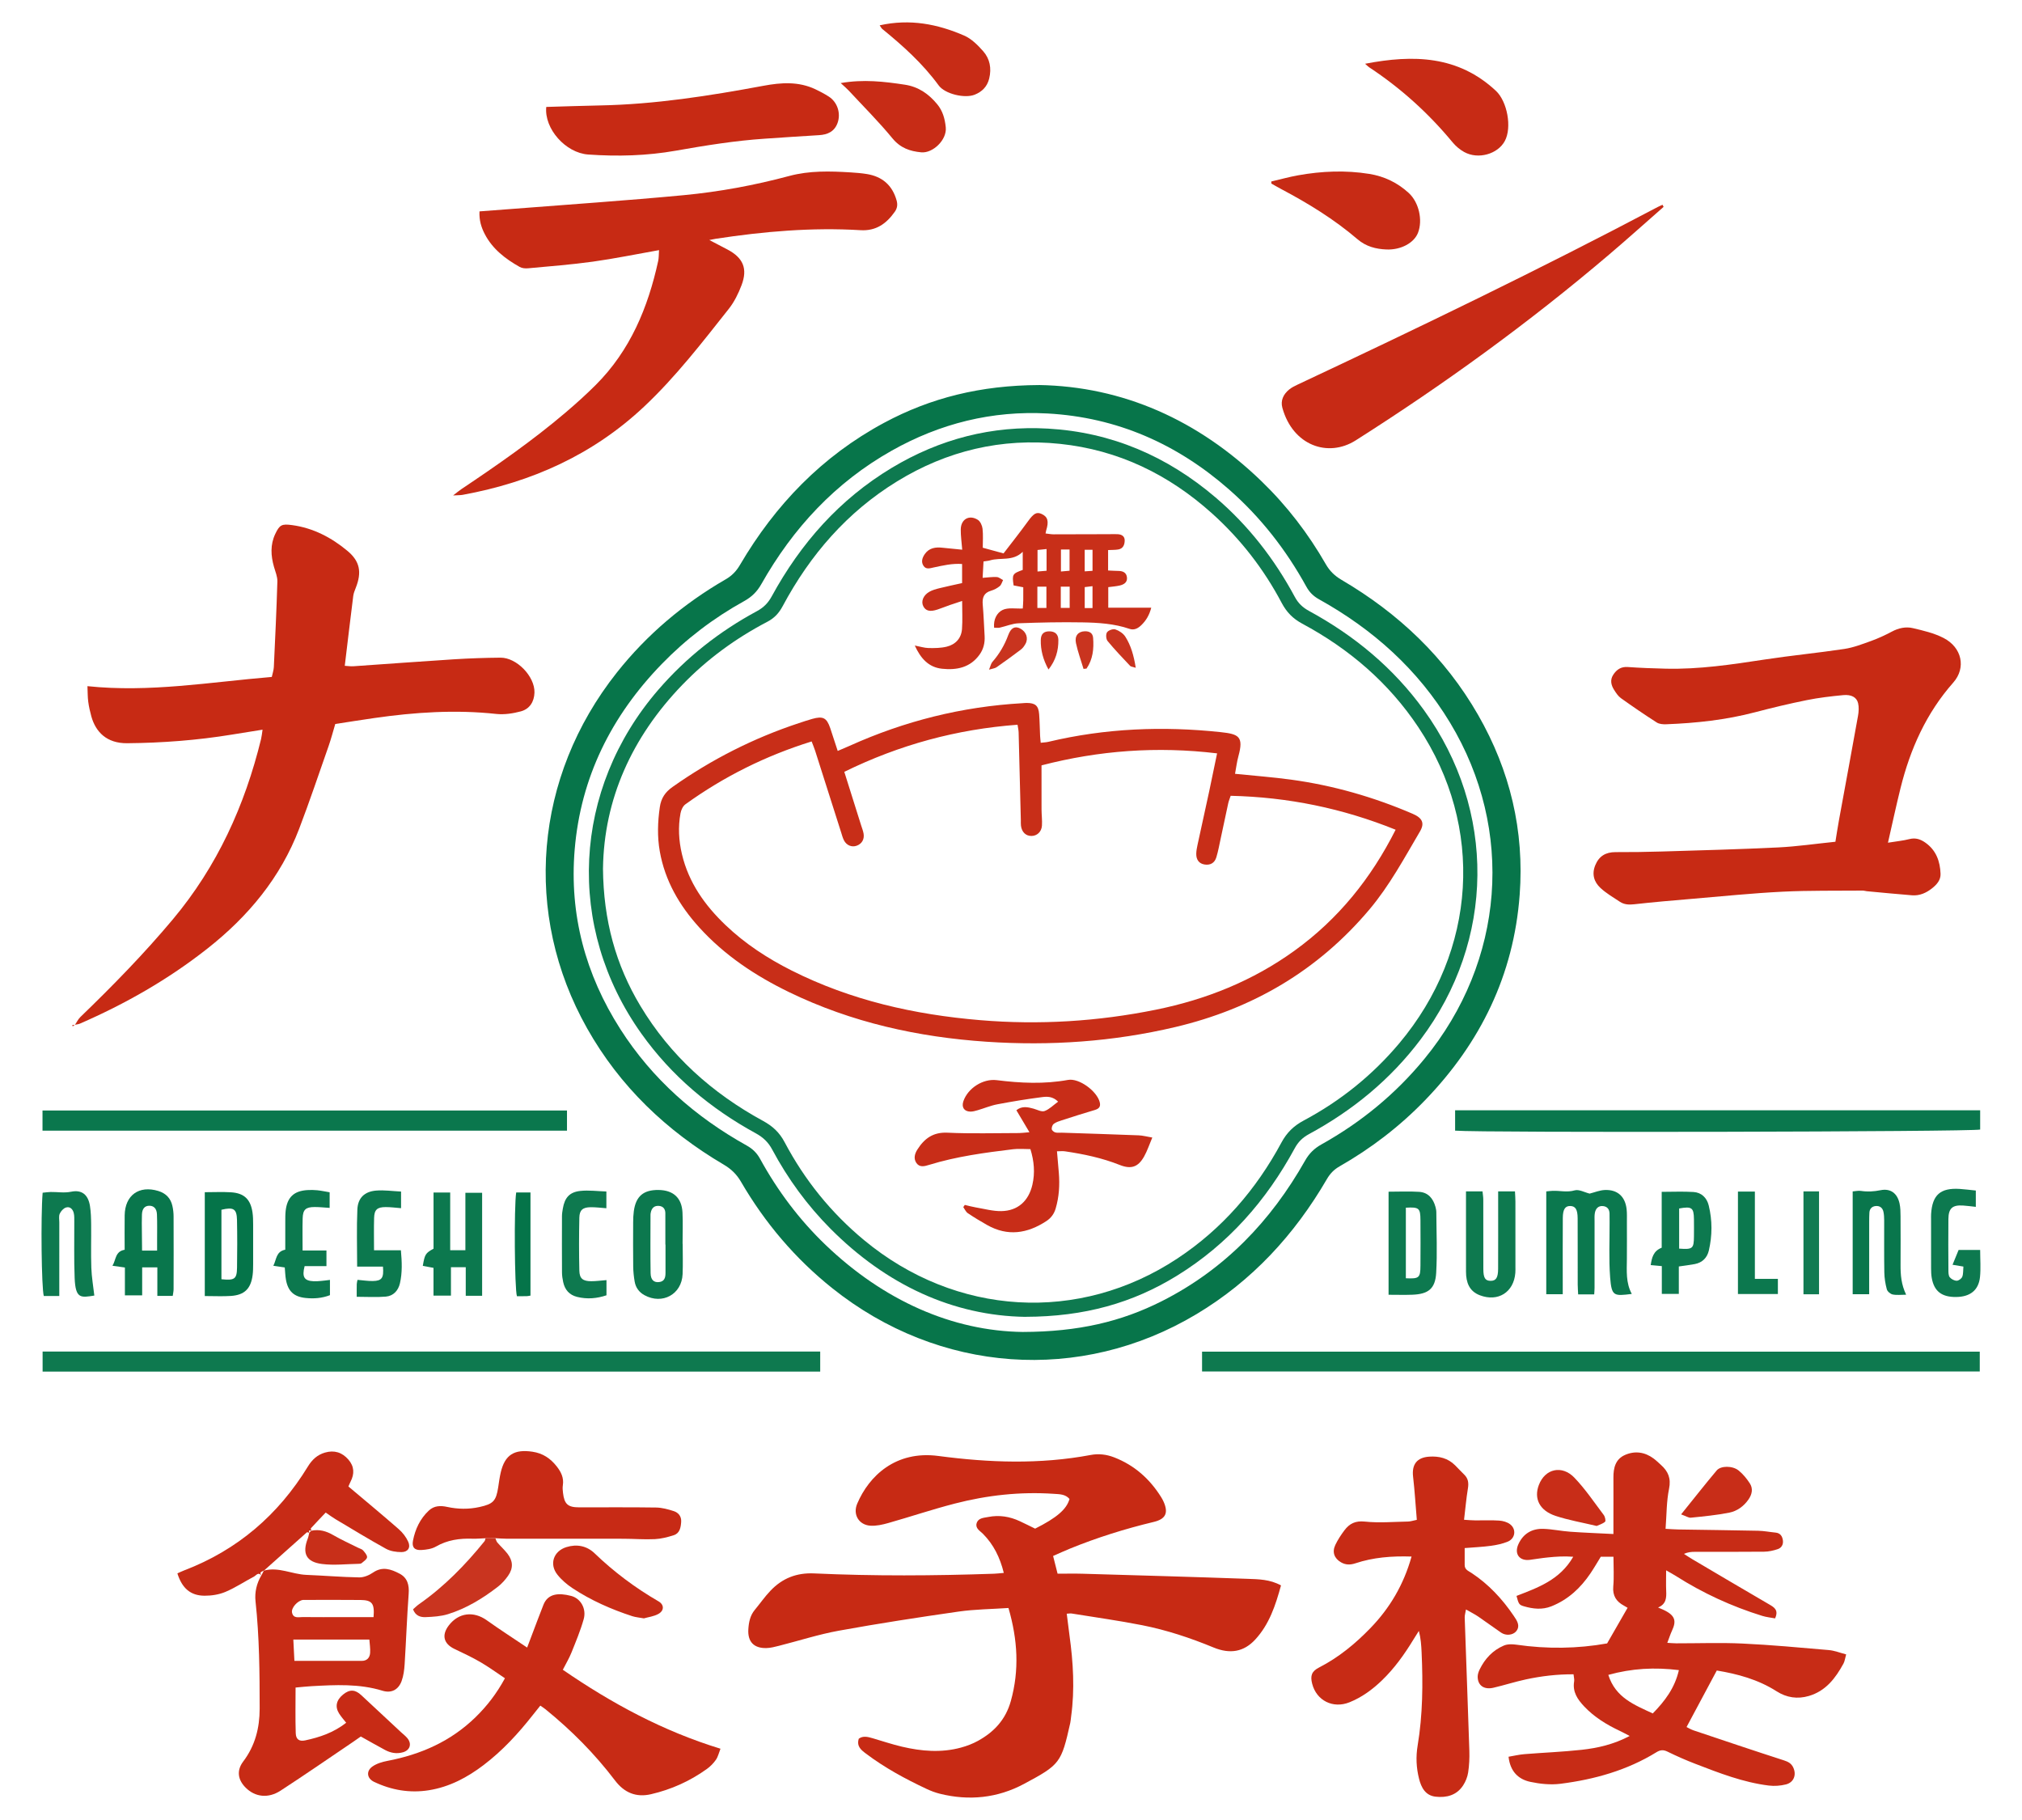 <?xml version="1.0" encoding="UTF-8"?><svg id="_レイヤー_1" xmlns="http://www.w3.org/2000/svg" viewBox="0 0 100 90"><defs><style>.cls-1{fill:#c82e18;}.cls-2{fill:#c82f19;}.cls-3{fill:#c72c16;}.cls-4{fill:#c82d18;}.cls-5{fill:#c72a15;}.cls-6{fill:#c72a14;}.cls-7{fill:#c72b16;}.cls-8{fill:#c72b15;}.cls-9{fill:#c9341f;}.cls-10{fill:#117b52;}.cls-11{fill:#07754a;}.cls-12{fill:#057449;}.cls-13{fill:#09764c;}.cls-14{fill:#0e794f;}.cls-15{fill:#0d794f;}.cls-16{fill:#0a774d;}.cls-17{fill:#0c784e;}.cls-18{fill:#0b784e;}</style></defs><path class="cls-11" d="M51.387,19.04c4.137,.069,7.866,1.724,11.007,4.762,1.254,1.213,2.309,2.588,3.176,4.1,.196,.341,.445,.578,.778,.773,2.815,1.652,5.116,3.829,6.75,6.673,1.584,2.757,2.295,5.733,2.059,8.902-.294,3.957-1.936,7.318-4.68,10.157-1.251,1.294-2.667,2.379-4.229,3.271-.275,.157-.467,.357-.626,.63-1.602,2.754-3.703,5.034-6.452,6.679-5.736,3.432-12.734,2.928-18.011-1.286-1.838-1.468-3.333-3.234-4.513-5.263-.216-.371-.486-.631-.852-.846-2.828-1.666-5.137-3.864-6.757-6.738-3.193-5.662-2.622-12.435,1.47-17.597,1.496-1.887,3.307-3.41,5.387-4.612,.306-.177,.521-.402,.699-.705,1.747-2.977,4.064-5.382,7.125-7.029,2.312-1.243,4.785-1.856,7.669-1.87Zm-.799,46.826c2.749-.008,4.869-.512,6.866-1.52,3.101-1.565,5.397-3.958,7.092-6.955,.204-.36,.458-.604,.814-.803,1.956-1.092,3.66-2.491,5.085-4.226,3.968-4.829,4.474-11.31,1.272-16.619-1.59-2.636-3.809-4.62-6.485-6.108-.278-.155-.473-.348-.626-.626-1-1.817-2.259-3.433-3.821-4.803-2.571-2.255-5.546-3.571-8.975-3.759-2.746-.151-5.322,.492-7.716,1.842-2.785,1.571-4.877,3.829-6.44,6.593-.213,.377-.476,.635-.85,.842-1.511,.836-2.874,1.873-4.078,3.114-2.488,2.565-4.007,5.599-4.305,9.179-.267,3.207,.529,6.171,2.261,8.878,1.577,2.464,3.707,4.337,6.249,5.753,.295,.164,.502,.37,.662,.662,.867,1.578,1.936,3.005,3.237,4.252,2.871,2.75,6.265,4.259,9.757,4.304Z"/><path class="cls-6" d="M52.083,76.947c.076,.299,.14,.554,.221,.873,.429,0,.836-.01,1.243,.002,2.717,.079,5.434,.155,8.15,.252,.543,.02,1.106,.022,1.656,.326-.269,.983-.578,1.925-1.278,2.681-.557,.601-1.233,.729-2.061,.387-1.143-.472-2.314-.86-3.525-1.1-1.156-.229-2.325-.39-3.489-.579-.065-.011-.135,.005-.243,.01,.047,.376,.088,.725,.136,1.073,.184,1.333,.266,2.669,.081,4.009-.015,.106-.02,.215-.043,.319-.443,1.979-.503,2.061-2.291,3.017-1.307,.699-2.719,.845-4.167,.482-.223-.056-.442-.14-.651-.238-1.054-.494-2.074-1.048-3.006-1.752-.235-.177-.459-.356-.344-.73,.216-.157,.455-.089,.694-.02,.48,.14,.955,.301,1.441,.415,.967,.228,1.944,.31,2.919,.045,.291-.079,.581-.189,.844-.335,.794-.439,1.365-1.048,1.621-1.964,.428-1.532,.34-3.03-.116-4.604-.833,.057-1.656,.062-2.463,.177-1.98,.284-3.959,.588-5.927,.946-.999,.181-1.973,.498-2.96,.747-.206,.052-.417,.108-.627,.112-.617,.013-.928-.316-.888-.933,.022-.34,.086-.674,.315-.951,.262-.316,.497-.657,.78-.953,.584-.613,1.287-.896,2.162-.855,2.966,.136,5.935,.118,8.903,.015,.137-.005,.274-.023,.474-.04-.19-.765-.505-1.403-1.031-1.933-.148-.149-.383-.267-.314-.517,.075-.269,.344-.27,.572-.315,.547-.109,1.067-.024,1.567,.209,.258,.12,.511,.248,.755,.367,1.073-.539,1.56-.959,1.7-1.468-.206-.242-.5-.235-.781-.254-1.657-.112-3.289,.069-4.89,.482-1.106,.285-2.19,.65-3.29,.962-.287,.081-.596,.152-.889,.132-.573-.04-.874-.557-.65-1.086,.583-1.374,1.905-2.642,4.015-2.362,2.509,.333,5.024,.423,7.532-.049,.397-.075,.784-.028,1.159,.117,1.005,.389,1.765,1.067,2.331,1.975,.047,.076,.09,.155,.125,.237,.235,.545,.091,.841-.497,.982-1.41,.338-2.789,.769-4.132,1.316-.263,.107-.522,.226-.846,.368Z"/><path class="cls-6" d="M3.702,50.686c.09-.133,.161-.286,.274-.395,1.596-1.54,3.145-3.125,4.571-4.827,2.191-2.615,3.561-5.629,4.365-8.921,.032-.132,.044-.27,.073-.46-.539,.086-1.027,.163-1.515,.243-1.714,.281-3.439,.411-5.177,.427-1.019,.01-1.56-.56-1.774-1.321-.067-.24-.122-.486-.155-.733-.031-.228-.025-.46-.039-.768,3.077,.324,6.074-.204,9.117-.456,.039-.184,.094-.335,.101-.488,.066-1.41,.134-2.821,.175-4.232,.007-.24-.1-.485-.168-.724-.157-.549-.188-1.094,.061-1.622,.217-.46,.326-.512,.838-.442,1.042,.142,1.94,.613,2.733,1.273,.623,.518,.717,1.058,.414,1.826-.052,.132-.108,.268-.126,.407-.143,1.134-.277,2.269-.419,3.451,.156,.009,.29,.032,.422,.023,1.658-.113,3.316-.239,4.975-.344,.767-.048,1.536-.074,2.304-.081,.799-.007,1.702,.925,1.681,1.724-.012,.453-.238,.815-.676,.932-.388,.104-.814,.169-1.21,.127-2.025-.22-4.033-.085-6.039,.203-.635,.091-1.268,.193-1.927,.294-.112,.374-.205,.736-.328,1.087-.478,1.364-.939,2.735-1.454,4.086-.923,2.422-2.518,4.338-4.538,5.93-1.936,1.526-4.056,2.735-6.311,3.715-.078,.034-.17,.038-.255,.057l.003,.006Z"/><path class="cls-3" d="M77.819,82.795c-.811-.005-1.587,.088-2.353,.252-.541,.116-1.069,.288-1.608,.413-.468,.108-.778-.116-.778-.548-0-.119,.044-.247,.098-.357,.259-.532,.649-.948,1.195-1.181,.18-.077,.416-.073,.617-.044,1.517,.22,3.027,.2,4.491-.062,.344-.599,.669-1.163,1.013-1.762-.032-.019-.103-.064-.177-.103-.382-.205-.572-.492-.531-.955,.042-.476,.009-.959,.009-1.467h-.626c-.168,.272-.328,.55-.507,.816-.49,.727-1.107,1.305-1.936,1.636-.46,.183-.914,.129-1.366-.003-.236-.069-.255-.117-.36-.511,1.05-.408,2.143-.784,2.805-1.936-.452-.036-.848-.007-1.243,.032-.302,.029-.602,.081-.904,.12-.507,.065-.78-.287-.568-.765,.235-.528,.674-.788,1.242-.768,.445,.016,.886,.112,1.33,.143,.69,.049,1.382,.074,2.131,.113,0-.241-0-.415,0-.589,0-.733,.004-1.467-0-2.2-.003-.475,.098-.912,.571-1.12,.491-.216,.98-.148,1.417,.176,.129,.095,.244,.21,.364,.317,.355,.318,.505,.665,.399,1.18-.128,.623-.118,1.275-.172,1.979,.238,.013,.426,.029,.614,.032,1.323,.022,2.646,.036,3.969,.064,.284,.006,.568,.063,.852,.09,.24,.023,.34,.178,.368,.391,.026,.202-.072,.366-.254,.427-.215,.072-.448,.125-.673,.127-1.145,.012-2.289,.005-3.434,.007-.17,0-.339,.014-.534,.101,.143,.091,.284,.186,.431,.273,1.262,.745,2.524,1.491,3.79,2.228,.249,.145,.472,.278,.287,.689-.202-.038-.427-.059-.638-.125-1.51-.468-2.934-1.123-4.269-1.973-.129-.082-.265-.153-.481-.278,0,.397-.011,.711,.003,1.025,.015,.335,.001,.646-.402,.813,.112,.048,.177,.074,.241,.103,.628,.285,.668,.571,.447,1.045-.081,.175-.14,.36-.231,.599,.176,.01,.309,.024,.443,.024,1.091,.002,2.184-.04,3.273,.011,1.427,.067,2.851,.2,4.275,.323,.275,.024,.543,.133,.854,.213-.055,.196-.069,.339-.133,.456-.393,.719-.87,1.353-1.71,1.6-.568,.167-1.103,.084-1.594-.229-.923-.59-1.948-.862-2.961-1.029-.503,.94-.987,1.846-1.495,2.795,.077,.037,.207,.118,.349,.166,1.489,.5,2.978,1.002,4.472,1.484,.205,.066,.357,.15,.449,.337,.18,.368,.039,.752-.356,.851-.271,.068-.569,.09-.846,.056-1.27-.157-2.455-.62-3.638-1.076-.466-.179-.925-.382-1.374-.602-.204-.1-.355-.088-.543,.028-1.457,.899-3.071,1.349-4.75,1.562-.485,.062-1.004,.008-1.486-.094-.603-.128-1.001-.521-1.081-1.243,.268-.045,.524-.107,.783-.128,.944-.076,1.891-.112,2.832-.215,.798-.087,1.583-.267,2.376-.684-.198-.102-.342-.182-.49-.252-.651-.307-1.259-.678-1.758-1.206-.328-.347-.587-.721-.499-1.24,.017-.099-.016-.206-.03-.349Zm5.212-.207c-1.2-.147-2.32-.088-3.49,.236,.358,1.132,1.293,1.483,2.198,1.907,.604-.618,1.089-1.258,1.292-2.143Z"/><path class="cls-6" d="M93.371,41.672c.431-.07,.751-.099,1.058-.178,.31-.08,.558,.008,.802,.182,.528,.377,.718,.922,.741,1.535,.012,.309-.189,.533-.418,.715-.288,.228-.615,.376-.989,.347-.747-.059-1.493-.133-2.239-.202-.071-.007-.141-.032-.211-.031-1.323,.013-2.648-.011-3.968,.055-1.499,.075-2.994,.229-4.491,.355-.944,.08-1.888,.16-2.83,.266-.264,.03-.5,.019-.716-.125-.326-.216-.671-.416-.955-.679-.32-.296-.441-.682-.26-1.124,.186-.455,.517-.651,1.003-.65,.769,.002,1.538-.007,2.306-.031,1.912-.058,3.825-.108,5.736-.201,.926-.045,1.847-.181,2.832-.281,.055-.336,.109-.7,.175-1.061,.314-1.722,.635-3.442,.943-5.165,.037-.205,.051-.432,.003-.631-.07-.288-.332-.432-.735-.394-.604,.057-1.21,.128-1.804,.248-.857,.173-1.709,.377-2.555,.599-1.444,.379-2.915,.538-4.4,.594-.155,.006-.34-.009-.463-.088-.6-.385-1.19-.787-1.77-1.202-.14-.1-.244-.261-.339-.41-.152-.239-.209-.499-.038-.755,.168-.251,.381-.4,.714-.376,.624,.045,1.25,.067,1.875,.082,1.652,.04,3.278-.206,4.905-.454,1.307-.199,2.625-.325,3.932-.522,.451-.068,.891-.239,1.324-.395,.352-.127,.695-.286,1.025-.462,.332-.177,.687-.255,1.037-.172,.518,.122,1.053,.246,1.52,.487,.91,.468,1.125,1.475,.48,2.205-1.337,1.513-2.129,3.289-2.609,5.222-.215,.864-.4,1.734-.621,2.698Z"/><path class="cls-6" d="M32.594,12.369c-1.132,.2-2.2,.42-3.277,.57-1.061,.148-2.132,.228-3.199,.328-.136,.013-.299-.001-.414-.066-.71-.4-1.346-.885-1.732-1.631-.174-.336-.28-.689-.258-1.117,.523-.04,1.035-.077,1.547-.117,2.852-.224,5.707-.415,8.555-.685,1.761-.167,3.504-.49,5.216-.949,1.002-.269,2.018-.24,3.038-.177,.268,.017,.536,.038,.8,.081,.761,.124,1.259,.551,1.472,1.303,.058,.205,.037,.383-.086,.558-.415,.589-.925,.963-1.699,.916-2.403-.144-4.787,.062-7.161,.425-.064,.01-.127,.024-.317,.061,.363,.19,.626,.326,.888,.464,.785,.412,1.02,.946,.707,1.771-.157,.413-.36,.829-.633,1.172-1.321,1.667-2.618,3.355-4.175,4.821-2.542,2.394-5.581,3.75-8.981,4.373-.117,.021-.238,.016-.476,.03,.194-.149,.295-.235,.405-.309,1.769-1.184,3.517-2.398,5.142-3.778,.518-.44,1.024-.895,1.505-1.375,1.706-1.702,2.586-3.826,3.091-6.136,.033-.153,.026-.315,.041-.532Z"/><path class="cls-8" d="M69.81,76.972c-.994-.032-1.899,.043-2.773,.333-.259,.086-.488,.085-.717-.048-.334-.194-.449-.506-.279-.862,.122-.255,.281-.497,.451-.723,.248-.328,.539-.479,1.007-.429,.706,.075,1.427,.011,2.142-.002,.12-.002,.24-.046,.429-.084-.061-.722-.104-1.433-.185-2.139-.069-.601,.19-.946,.8-.986,.484-.032,.924,.074,1.279,.429,.152,.151,.296,.31,.45,.459,.201,.194,.227,.416,.183,.685-.081,.491-.124,.989-.191,1.549,.22,.013,.39,.029,.559,.03,.393,.004,.788-.017,1.18,.01,.185,.013,.396,.071,.539,.182,.322,.248,.256,.709-.122,.861-.261,.106-.547,.166-.827,.204-.405,.055-.815,.073-1.298,.112,0,.284,.001,.562-0,.84-.001,.224,.182,.289,.328,.384,.85,.559,1.529,1.287,2.096,2.124,.04,.059,.081,.118,.117,.18,.116,.198,.169,.401-.001,.594-.166,.188-.502,.22-.734,.062-.384-.261-.757-.54-1.141-.801-.173-.117-.363-.21-.601-.347-.029,.177-.067,.289-.063,.4,.075,2.197,.159,4.395,.23,6.592,.011,.355-.006,.715-.059,1.066-.034,.223-.125,.453-.249,.642-.319,.489-.82,.619-1.363,.557-.504-.057-.708-.453-.817-.886-.136-.539-.163-1.08-.069-1.644,.254-1.522,.265-3.061,.196-4.6-.016-.348-.038-.696-.136-1.067-.09,.143-.181,.284-.269,.428-.448,.735-.945,1.433-1.57,2.031-.469,.449-.985,.827-1.592,1.071-.813,.327-1.632-.081-1.846-.92-.101-.395-.024-.613,.341-.8,.967-.496,1.792-1.175,2.541-1.949,.96-.992,1.644-2.147,2.034-3.539Z"/><path class="cls-8" d="M26.071,81.471c.181-.478,.336-.891,.493-1.303,.102-.267,.206-.533,.308-.799,.218-.565,.741-.615,1.372-.451,.475,.123,.769,.635,.623,1.152-.159,.564-.388,1.11-.607,1.656-.111,.278-.268,.537-.425,.845,2.413,1.658,4.942,3.029,7.797,3.904-.081,.205-.121,.396-.224,.545-.12,.173-.277,.333-.448,.456-.836,.601-1.764,1.018-2.765,1.249-.73,.168-1.314-.066-1.781-.682-.998-1.316-2.158-2.482-3.441-3.522-.068-.055-.143-.101-.251-.177-.13,.163-.251,.312-.37,.463-.721,.917-1.506,1.771-2.439,2.479-.808,.613-1.686,1.08-2.7,1.242-.947,.151-1.853-.004-2.714-.415-.354-.169-.402-.535-.076-.761,.21-.146,.484-.227,.74-.276,1.654-.316,3.135-.97,4.354-2.158,.566-.552,1.045-1.17,1.455-1.927-.406-.27-.793-.554-1.205-.794-.416-.242-.854-.448-1.289-.655-.539-.257-.648-.685-.283-1.163,.484-.634,1.226-.722,1.88-.255,.636,.454,1.294,.877,1.996,1.349Z"/><path class="cls-8" d="M13.052,77.667c.724-.197,1.39,.182,2.093,.211,.874,.035,1.748,.11,2.622,.125,.229,.004,.49-.107,.685-.241,.464-.318,.892-.162,1.307,.055,.392,.205,.485,.561,.452,.999-.085,1.158-.126,2.319-.199,3.478-.018,.281-.054,.573-.15,.835-.159,.432-.506,.613-.947,.478-1.154-.354-2.328-.289-3.505-.225-.247,.013-.493,.042-.792,.068,0,.769-.016,1.513,.008,2.256,.01,.31,.175,.42,.469,.357,.721-.154,1.411-.388,2.026-.872-.122-.156-.252-.298-.352-.459-.212-.339-.135-.667,.203-.94,.327-.264,.594-.248,.9,.039,.651,.611,1.306,1.217,1.96,1.826,.105,.097,.221,.185,.312,.294,.236,.281,.135,.601-.215,.7-.309,.088-.605,.036-.882-.112-.393-.21-.779-.432-1.203-.668-.112,.079-.239,.17-.368,.257-1.199,.81-2.389,1.634-3.602,2.422-.612,.398-1.261,.313-1.721-.146-.397-.395-.459-.856-.122-1.301,.588-.777,.81-1.656,.811-2.61,.001-1.77-.014-3.539-.204-5.302-.049-.455,.054-.889,.287-1.287-0,0,.008-.005,.008-.005,.038-.076,.075-.152,.113-.229l.009-.004Zm1.455,3.411c.019,.382,.035,.703,.053,1.053,1.162,0,2.247,0,3.331-0,.263-0,.398-.16,.414-.397,.015-.218-.023-.44-.038-.656h-3.761Zm3.967-1.11c.057-.678-.071-.841-.646-.848-.912-.011-1.824-.003-2.736-.003-.036,0-.072-.003-.107,.001-.266,.031-.594,.395-.542,.627,.067,.305,.329,.218,.528,.22,.679,.008,1.359,.003,2.039,.003,.48,0,.96,0,1.465,0Z"/><path class="cls-5" d="M82.275,10.23c-.899,.788-1.788,1.588-2.699,2.362-3.954,3.363-8.147,6.404-12.527,9.184-1.37,.87-3.113,.254-3.628-1.608-.1-.36,.051-.672,.333-.904,.122-.1,.27-.174,.414-.242,5.997-2.816,11.963-5.694,17.822-8.789,.075-.04,.155-.071,.233-.106,.017,.034,.035,.068,.052,.103Z"/><path class="cls-14" d="M59.449,67.821v-.981h38.462v.981H59.449Z"/><path class="cls-14" d="M2.107,67.826v-.992H40.564v.992H2.107Z"/><path class="cls-6" d="M27.016,5.288c.911-.026,1.785-.057,2.659-.074,2.727-.053,5.411-.475,8.083-.972,.883-.164,1.737-.221,2.57,.173,.226,.107,.448,.225,.658,.359,.428,.273,.609,.827,.437,1.305-.154,.428-.491,.58-.919,.605-.892,.052-1.784,.114-2.676,.174-1.482,.099-2.946,.336-4.407,.594-1.433,.253-2.881,.291-4.33,.189-1.119-.078-2.184-1.277-2.075-2.353Z"/><path class="cls-5" d="M24.01,76.067c-.214,.008-.428,.03-.641,.023-.636-.022-1.241,.06-1.809,.388-.206,.119-.476,.156-.72,.171-.336,.021-.479-.134-.416-.46,.111-.571,.351-1.087,.786-1.492,.264-.246,.579-.25,.907-.179,.532,.115,1.063,.123,1.597,.005,.679-.15,.82-.296,.925-.976,.038-.247,.069-.497,.127-.74,.205-.872,.676-1.151,1.564-1.019,.519,.077,.891,.331,1.201,.724,.218,.276,.363,.57,.305,.938-.019,.121-.007,.25,.008,.374,.065,.554,.24,.714,.788,.715,1.27,.002,2.54-.01,3.81,.009,.295,.004,.597,.086,.881,.178,.232,.076,.384,.262,.365,.534-.019,.277-.068,.561-.368,.657-.302,.097-.621,.179-.935,.194-.517,.025-1.037-.018-1.555-.019-1.932-.003-3.864-.001-5.796-.002-.178-0-.356-.017-.534-.026-.163,.001-.326,.002-.49,.003Z"/><path class="cls-16" d="M97.931,54.903v.954c-.391,.112-24.706,.164-25.967,.054v-1.007h25.967Z"/><path class="cls-16" d="M2.102,55.913v-.999H28.041v.999H2.102Z"/><path class="cls-7" d="M13.052,77.667s-.009,.004-.009,.004c-.092,.049-.244,.069-.113,.229,0,0-.008,.005-.008,.005-.15-.185-.253,.001-.358,.056-.473,.25-.923,.551-1.413,.758-.317,.134-.689,.192-1.036,.19-.694-.003-1.114-.373-1.342-1.105,.108-.048,.217-.102,.33-.145,2.635-1.006,4.659-2.744,6.124-5.139,.209-.342,.468-.58,.844-.689,.457-.132,.845-.015,1.159,.346,.295,.34,.306,.706,.106,1.094-.032,.062-.057,.128-.105,.236,.831,.701,1.669,1.394,2.488,2.11,.194,.169,.367,.392,.471,.626,.129,.289-.018,.509-.337,.509-.257-0-.545-.043-.765-.165-.844-.466-1.666-.969-2.495-1.462-.152-.091-.295-.198-.486-.328-.249,.263-.493,.516-.73,.776-.017,.019,.012,.081,.02,.122l.004-.006c-.039-.001-.079-.003-.118-.004,.001,.039,.003,.079,.004,.118,0,0,.008-.005,.008-.005-.041-.008-.102-.039-.12-.022-.71,.628-1.416,1.261-2.123,1.893Z"/><path class="cls-8" d="M67.513,3.153c2.386-.46,4.598-.407,6.468,1.338,.561,.524,.803,1.809,.442,2.48-.352,.655-1.324,.929-2.014,.544-.213-.119-.414-.288-.569-.476-1.193-1.442-2.565-2.683-4.127-3.712-.056-.037-.103-.089-.199-.173Z"/><path class="cls-8" d="M62.872,8.975c.442-.103,.881-.226,1.327-.306,1.169-.209,2.346-.259,3.523-.069,.74,.119,1.396,.434,1.951,.945,.498,.458,.7,1.337,.456,1.966-.192,.497-.837,.856-1.564,.826-.521-.022-1.005-.144-1.431-.509-1.146-.98-2.426-1.767-3.757-2.471-.169-.089-.334-.186-.5-.279l-.005-.103Z"/><path class="cls-18" d="M78.618,59.024c.241-.06,.494-.167,.751-.178,.626-.026,1.007,.323,1.077,.949,.024,.212,.013,.428,.014,.643,.001,.608,.004,1.216-.001,1.824-.005,.585-.056,1.174,.243,1.723-.889,.111-.998,.12-1.071-.814-.07-.907-.023-1.822-.027-2.734-.001-.143,0-.286-.003-.429-.004-.209-.113-.344-.317-.366-.237-.026-.368,.121-.408,.336-.026,.139-.015,.285-.015,.428-.001,1.091-0,2.181-.001,3.272-0,.103-.01,.207-.017,.329h-.794c-.008-.176-.021-.331-.022-.487-.002-1.091,.002-2.181-.003-3.272-.002-.434-.107-.602-.357-.61-.257-.008-.374,.156-.377,.592-.007,1.073-.003,2.146-.003,3.218-0,.174,0,.349,0,.552h-.815v-5.084c.117-.011,.22-.026,.322-.029,.358-.012,.706,.086,1.08-.022,.216-.063,.497,.1,.743,.16Z"/><path class="cls-3" d="M43.504,1.253c1.5-.334,2.867-.063,4.179,.506,.359,.156,.673,.469,.939,.771,.333,.377,.423,.848,.299,1.355-.099,.403-.356,.654-.721,.799-.489,.194-1.467-.036-1.777-.46-.787-1.078-1.765-1.958-2.791-2.793-.037-.03-.059-.08-.128-.178Z"/><path class="cls-3" d="M41.577,4.108c1.124-.195,2.146-.076,3.173,.08,.684,.104,1.187,.464,1.606,.973,.267,.325,.374,.707,.418,1.134,.064,.628-.647,1.29-1.209,1.238-.568-.053-1.037-.216-1.431-.695-.679-.825-1.439-1.583-2.167-2.367-.096-.103-.206-.193-.389-.363Z"/><path class="cls-13" d="M92.442,63.999h-.816v-5.083c.138-.01,.279-.045,.411-.025,.327,.05,.637,.031,.967-.035,.499-.1,.828,.154,.939,.651,.046,.207,.049,.426,.05,.639,.005,.804,.005,1.608,.001,2.413-.002,.482,.032,.956,.276,1.465-.256,0-.469,.03-.667-.012-.112-.023-.259-.148-.288-.254-.074-.272-.119-.558-.124-.84-.015-.858-.004-1.716-.007-2.573-.001-.142-.007-.287-.037-.424-.044-.203-.193-.304-.394-.281-.176,.02-.289,.136-.3,.324-.008,.143-.01,.286-.01,.428-.001,1.019-.001,2.037-.001,3.056-0,.174,0,.349,0,.552Z"/><path class="cls-13" d="M8.544,64.082h-.762v-1.41h-.751v1.385h-.854v-1.378c-.22-.031-.389-.055-.615-.087,.184-.302,.126-.707,.603-.791,0-.563-.007-1.133,.001-1.702,.014-.996,.71-1.495,1.662-1.205,.377,.115,.613,.359,.698,.738,.039,.173,.059,.354,.059,.531,.005,1.197,.003,2.394,0,3.591-0,.104-.026,.207-.042,.327Zm-.774-2.24c0-.203,0-.359-0-.515-.001-.426,.01-.853-.008-1.279-.012-.286-.157-.424-.379-.423-.221,.001-.351,.142-.363,.428-.012,.284-.005,.568-.003,.853,.001,.311,.006,.621,.009,.936h.745Z"/><path class="cls-17" d="M22.264,61.823h.752v-2.838h.828v5.092h-.81v-1.413h-.732v1.404h-.863v-1.372c-.199-.037-.364-.067-.529-.098,.097-.572,.132-.63,.531-.85v-2.777h.824v2.853Z"/><path class="cls-14" d="M74.092,58.915h.832c.009,.186,.022,.342,.022,.498,.002,1.071,.001,2.142,.001,3.213-0,.107,.004,.215-.005,.321-.076,.955-.854,1.448-1.754,1.105-.53-.201-.683-.642-.685-1.159-.003-1.035-.001-2.071-.001-3.106-0-.281,0-.563,0-.873h.817c.014,.139,.038,.273,.038,.408,.003,1.142-0,2.285,.003,3.427,.001,.449,.094,.589,.363,.589,.263-0,.366-.152,.368-.594,.005-1.089,.002-2.178,.002-3.267,0-.176,0-.352,0-.562Z"/><path class="cls-15" d="M2.933,64.087h-.767c-.113-.378-.155-3.934-.057-5.106,.127-.012,.262-.034,.397-.037,.337-.006,.661,.059,1.013-.013,.539-.111,.845,.159,.931,.707,.047,.299,.055,.605,.058,.908,.008,.716-.016,1.432,.009,2.147,.016,.458,.096,.913,.148,1.373-.668,.105-.93,.17-.973-.863-.038-.929-.013-1.86-.018-2.79-.001-.142,.007-.29-.026-.426-.046-.192-.187-.34-.388-.274-.125,.041-.25,.181-.306,.307-.054,.121-.021,.281-.021,.424-.001,1.02-.001,2.039-.001,3.059,0,.176,0,.352,0,.583Z"/><path class="cls-15" d="M68.673,64.028v-5.098c.522,0,1.018-.025,1.512,.007,.446,.029,.695,.329,.808,.746,.023,.086,.042,.176,.042,.264,.005,1,.051,2.002-.007,2.998-.046,.789-.392,1.051-1.186,1.08-.373,.014-.747,.002-1.169,.002Zm.855-.817c.66,.03,.718-.02,.722-.631,.005-.747,.005-1.494-0-2.242-.004-.6-.069-.653-.722-.617v3.489Z"/><path class="cls-17" d="M33.763,61.505c0,.5,.017,1.002-.004,1.501-.041,1-1.004,1.525-1.887,1.041-.268-.147-.434-.376-.484-.672-.042-.245-.069-.496-.072-.745-.009-.733-.005-1.466-.002-2.199,.001-.178,.008-.358,.032-.534,.099-.741,.477-1.062,1.226-1.052,.722,.01,1.143,.386,1.181,1.106,.027,.517,.005,1.036,.005,1.555,.002,0,.003,0,.005,0Zm-.851,.039c-.002,0-.004,0-.006,0,0-.517,.001-1.034-.001-1.551-.001-.208-.107-.343-.315-.361-.233-.02-.364,.109-.406,.334-.007,.035-.013,.071-.013,.106-.001,.963-.011,1.926,.005,2.888,.006,.331,.163,.466,.413,.44,.283-.03,.324-.233,.324-.465-.001-.464-0-.927-0-1.391Z"/><path class="cls-3" d="M31.844,80.029c-.226-.041-.406-.054-.574-.108-1.039-.339-2.035-.777-2.949-1.38-.279-.184-.548-.412-.754-.673-.413-.521-.193-1.163,.443-1.362,.519-.162,1.013-.063,1.398,.307,.959,.923,2.013,1.71,3.162,2.376,.28,.162,.287,.455-.008,.62-.224,.125-.501,.157-.718,.22Z"/><path class="cls-12" d="M10.128,64.089v-5.134c.45,0,.876-.022,1.3,.005,.649,.042,.963,.347,1.059,.992,.029,.193,.031,.391,.032,.587,.003,.66,.003,1.319-0,1.979-.001,.178-.002,.358-.025,.534-.087,.675-.403,.989-1.077,1.033-.407,.027-.817,.005-1.288,.005Zm.823-.83c.656,.067,.764-.01,.772-.581,.012-.784,.014-1.568-.002-2.351-.012-.551-.172-.647-.77-.504v3.437Z"/><path class="cls-9" d="M24.01,76.067c.163-.001,.326-.002,.49-.003,.031,.071,.047,.155,.095,.212,.162,.189,.35,.357,.502,.554,.277,.359,.294,.715,.035,1.087-.141,.202-.313,.396-.507,.546-.752,.582-1.561,1.076-2.473,1.359-.35,.108-.734,.131-1.104,.146-.248,.01-.5-.061-.621-.387,.095-.082,.192-.18,.303-.258,1.24-.867,2.285-1.937,3.232-3.108,.03-.038,.033-.097,.049-.147Z"/><path class="cls-15" d="M83.028,62.627v1.358h-.841v-1.375c-.207-.019-.362-.034-.55-.051,.057-.361,.122-.692,.544-.86v-2.762c.551,0,1.065-.025,1.575,.008,.396,.026,.659,.29,.751,.667,.181,.739,.177,1.489,.005,2.229-.083,.355-.321,.596-.692,.667-.243,.047-.489,.075-.791,.119Zm.016-.882c.671,.049,.727,0,.732-.605,.002-.284,.004-.567-0-.851-.008-.571-.105-.642-.732-.529v1.986Z"/><path class="cls-15" d="M97.716,58.872v.808c-.217-.023-.422-.053-.627-.066-.53-.035-.723,.136-.729,.668-.009,.839-.004,1.679,.001,2.519,.001,.122-.001,.273,.065,.358,.075,.094,.225,.172,.344,.174,.094,.002,.238-.103,.275-.195,.056-.141,.04-.312,.057-.506-.17-.028-.319-.053-.537-.089,.102-.248,.198-.483,.3-.733h1.066c0,.461,.036,.904-.008,1.339-.067,.653-.487,.98-1.178,.988-.716,.008-1.093-.283-1.209-.946-.027-.157-.031-.319-.032-.479-.003-.804-.001-1.608-.001-2.412,0-.089-.003-.179,.002-.268,.059-.947,.463-1.301,1.419-1.239,.247,.016,.493,.049,.79,.079Z"/><path class="cls-17" d="M16.318,63.291v.756c-.398,.153-.803,.182-1.211,.138-.578-.062-.866-.337-.966-.907-.034-.192-.038-.389-.058-.601-.179-.027-.349-.052-.565-.084,.161-.314,.127-.704,.59-.795,0-.46-.002-.924,.001-1.387,.001-.179-.002-.359,.018-.536,.077-.673,.41-.986,1.083-1.025,.16-.009,.323-.008,.482,.009,.194,.02,.386,.062,.611,.1v.772c-.249-.015-.492-.043-.736-.043-.449,.001-.587,.126-.599,.565-.014,.514-.003,1.029-.003,1.585h1.18v.773h-1.08c-.139,.542-.021,.725,.449,.748,.124,.006,.25-.007,.375-.017,.124-.01,.246-.028,.429-.05Z"/><path class="cls-17" d="M17.642,64.127c0-.277-.003-.454,.002-.63,.002-.068,.023-.135,.037-.208,.267,.022,.513,.062,.758,.058,.447-.008,.548-.149,.501-.712h-1.277c0-.975-.03-1.903,.011-2.828,.026-.571,.355-.884,.926-.932,.401-.034,.811,.028,1.235,.048v.822c-.272-.021-.516-.055-.761-.054-.42,.001-.56,.128-.572,.534-.015,.517-.004,1.034-.004,1.603h1.329c.053,.58,.073,1.11-.048,1.633-.083,.359-.323,.624-.696,.657-.456,.04-.917,.009-1.442,.009Z"/><path class="cls-14" d="M29.994,63.302v.751c-.472,.158-.953,.203-1.449,.08-.39-.096-.61-.353-.692-.734-.034-.156-.058-.318-.059-.478-.005-.929-.004-1.858-.001-2.786,0-.124,.022-.249,.043-.372,.09-.532,.327-.813,.864-.871,.417-.045,.845,.014,1.289,.028v.828c-.272-.019-.532-.055-.792-.05-.374,.006-.537,.141-.545,.513-.019,.875-.02,1.751,0,2.625,.009,.393,.178,.521,.592,.521,.23-0,.46-.032,.752-.055Z"/><path class="cls-4" d="M78.962,75.459c-.712-.17-1.385-.285-2.025-.496-.8-.264-1.086-.857-.833-1.526,.312-.826,1.156-.993,1.755-.369,.541,.563,.983,1.222,1.456,1.849,.065,.086,.11,.293,.066,.333-.12,.106-.294,.152-.418,.21Z"/><path class="cls-4" d="M83.141,74.887c.64-.794,1.188-1.492,1.758-2.171,.202-.241,.782-.244,1.085-0,.217,.175,.403,.402,.555,.637,.17,.263,.111,.544-.067,.799-.235,.337-.564,.573-.949,.649-.624,.124-1.263,.184-1.897,.249-.117,.012-.244-.078-.484-.163Z"/><path class="cls-17" d="M85.952,63.991v-5.067h.837v4.317h1.138v.749h-1.975Z"/><path class="cls-10" d="M89.962,64.003h-.77v-5.088h.77v5.088Z"/><path class="cls-2" d="M15.397,75.694c.392-.08,.74,.017,1.084,.218,.4,.233,.826,.422,1.24,.63,.08,.04,.18,.062,.234,.125,.088,.101,.208,.234,.198,.341-.011,.105-.164,.201-.265,.288-.036,.031-.102,.035-.154,.036-.604,.01-1.217,.084-1.81,.008-.787-.1-.987-.53-.702-1.26,.035-.09,.049-.189,.073-.284-0,0-.008,.005-.008,.005,.038-.038,.076-.076,.114-.114l-.004,.006Z"/><path class="cls-12" d="M26.235,64.069c-.09,.014-.141,.027-.192,.028-.16,.003-.321,.001-.478,.001-.117-.371-.146-4.437-.036-5.129h.706v5.1Z"/><path class="cls-6" d="M3.698,50.68c-.035,.026-.07,.052-.106,.077-.004-.024-.009-.047-.013-.071,.041-0,.081-0,.122-0,0,0-.003-.006-.003-.006Z"/><path class="cls-14" d="M50.711,65.119c-3.576-.053-6.878-1.583-9.636-4.356-1.156-1.162-2.113-2.475-2.885-3.917-.196-.367-.452-.606-.811-.803-2.244-1.227-4.165-2.834-5.656-4.926-3.753-5.264-3.415-12.086,.83-17.002,1.384-1.603,3.02-2.89,4.879-3.892,.332-.179,.555-.404,.734-.733,1.433-2.624,3.354-4.801,5.934-6.353,2.378-1.431,4.962-2.101,7.734-1.942,3.143,.18,5.891,1.367,8.28,3.402,1.626,1.386,2.913,3.046,3.923,4.922,.17,.315,.391,.523,.702,.692,2.246,1.222,4.175,2.817,5.68,4.899,3.589,4.964,3.524,11.397-.163,16.293-1.488,1.976-3.355,3.508-5.523,4.681-.313,.17-.529,.382-.699,.695-1.409,2.595-3.301,4.75-5.831,6.308-2.183,1.344-4.56,2.023-7.492,2.03Zm-20.89-22.179c.023,2.581,.635,4.777,1.848,6.799,1.482,2.471,3.555,4.321,6.068,5.69,.471,.257,.811,.567,1.067,1.053,.988,1.868,2.296,3.49,3.928,4.842,4.54,3.764,10.635,4.126,15.499,.908,2.209-1.461,3.892-3.409,5.142-5.729,.268-.497,.608-.828,1.103-1.092,1.816-.969,3.399-2.24,4.727-3.82,3.841-4.573,4.217-10.709,.946-15.625-1.467-2.205-3.423-3.878-5.744-5.125-.465-.25-.775-.568-1.019-1.029-.885-1.674-2.031-3.153-3.441-4.421-2.148-1.932-4.641-3.142-7.525-3.442-2.885-.3-5.579,.336-8.053,1.855-2.472,1.517-4.301,3.632-5.659,6.171-.184,.344-.408,.589-.762,.774-1.563,.817-2.975,1.847-4.203,3.119-2.502,2.593-3.872,5.665-3.921,9.071Z"/><path class="cls-1" d="M61.079,38.265c.957,.098,1.865,.165,2.767,.288,2.083,.284,4.088,.859,6.018,1.689,.487,.209,.601,.467,.362,.873-.78,1.324-1.507,2.682-2.505,3.865-2.546,3.018-5.772,4.905-9.599,5.809-3.071,.725-6.184,.936-9.322,.726-3.398-.228-6.683-.954-9.767-2.449-1.67-.81-3.2-1.823-4.456-3.21-.978-1.08-1.691-2.304-1.947-3.758-.128-.727-.104-1.456,.002-2.188,.064-.44,.265-.739,.63-.996,1.928-1.361,4.007-2.415,6.246-3.155,.22-.073,.441-.147,.664-.21,.531-.149,.714-.055,.888,.457,.12,.355,.234,.712,.37,1.128,.208-.089,.4-.168,.589-.253,2.717-1.226,5.56-1.938,8.537-2.107,.071-.004,.143-.013,.214-.013,.433,.001,.589,.132,.622,.557,.027,.356,.03,.714,.047,1.072,.005,.105,.018,.209,.031,.34,.143-.017,.265-.019,.381-.047,2.813-.67,5.658-.785,8.525-.478,.885,.095,1.138,.215,.873,1.181-.079,.287-.114,.587-.169,.879Zm-19.324-.099c.288,.915,.561,1.782,.834,2.65,.043,.136,.098,.271,.121,.411,.046,.28-.089,.502-.341,.594-.24,.088-.501-.014-.63-.265-.064-.126-.099-.267-.143-.404-.429-1.344-.856-2.689-1.285-4.034-.047-.146-.108-.288-.171-.453-2.277,.709-4.346,1.741-6.245,3.11-.124,.09-.211,.284-.24,.443-.125,.676-.087,1.351,.071,2.021,.333,1.41,1.134,2.532,2.161,3.512,.965,.921,2.072,1.642,3.26,2.24,2.934,1.477,6.075,2.183,9.324,2.456,2.922,.245,5.822,.066,8.698-.517,2.485-.504,4.787-1.427,6.851-2.917,2.163-1.561,3.785-3.57,5.002-5.982-2.621-1.059-5.326-1.614-8.158-1.678-.046,.139-.095,.252-.121,.37-.126,.576-.245,1.153-.37,1.73-.068,.314-.124,.633-.217,.94-.087,.286-.3,.4-.578,.358-.269-.04-.421-.226-.416-.532,.003-.142,.029-.285,.059-.424,.192-.891,.391-1.78,.582-2.67,.13-.606,.253-1.214,.389-1.87-2.972-.358-5.846-.143-8.683,.593,0,.756-.002,1.468,.001,2.18,.001,.268,.038,.537,.02,.803-.021,.308-.248,.508-.522,.508-.28,0-.477-.193-.516-.51-.011-.088-.004-.179-.006-.268-.036-1.448-.071-2.896-.109-4.344-.003-.116-.032-.231-.054-.378-3.009,.224-5.831,.987-8.57,2.33Z"/><path class="cls-2" d="M48.603,27.085c.378,.104,.66,.181,1.028,.281,.376-.491,.807-1.033,1.213-1.593,.271-.374,.417-.474,.672-.357,.305,.14,.365,.364,.223,.818-.01,.033-.014,.067-.03,.146,.135,.015,.266,.043,.397,.043,.912,.001,1.823-.004,2.735-.007,.143-0,.286-.007,.429-0,.201,.01,.358,.097,.353,.318-.004,.205-.078,.396-.315,.437-.155,.027-.315,.02-.506,.03v1.01c.17,.008,.342,.02,.514,.022,.223,.003,.394,.085,.419,.322,.025,.245-.152,.35-.354,.398-.172,.041-.352,.052-.571,.082v1.016h2.126c-.095,.371-.26,.64-.492,.864-.158,.153-.348,.263-.582,.183-.755-.259-1.543-.307-2.327-.321-1.052-.019-2.106,.004-3.158,.044-.313,.012-.622,.147-.934,.217-.079,.018-.166,.003-.278,.003-.042-.409,.139-.745,.421-.879,.274-.13,.645-.055,.997-.071,.008-.131,.02-.271,.023-.412,.004-.212,.001-.423,.001-.638-.19-.036-.338-.065-.478-.092-.08-.548-.059-.583,.451-.766v-.897c-.487,.487-1.095,.267-1.622,.426-.083,.025-.172,.029-.317,.053-.014,.25-.027,.49-.044,.809,.256-.017,.479-.051,.7-.039,.106,.006,.208,.098,.311,.15-.054,.103-.084,.233-.167,.301-.121,.1-.272,.181-.424,.224-.365,.105-.444,.348-.414,.693,.045,.516,.062,1.035,.093,1.552,.019,.332-.054,.64-.248,.913-.462,.647-1.135,.779-1.858,.702-.665-.071-1.058-.511-1.348-1.148,.268,.051,.475,.12,.683,.124,.299,.005,.608,.003,.896-.068,.436-.108,.722-.413,.756-.871,.033-.441,.007-.887,.007-1.39-.216,.072-.415,.135-.612,.204-.202,.071-.401,.153-.604,.22-.373,.123-.584,.072-.705-.162-.121-.233-.006-.541,.299-.715,.151-.086,.328-.134,.5-.177,.362-.09,.727-.165,1.12-.253v-.944c-.485-.036-.95,.074-1.413,.173-.18,.039-.365,.105-.49-.074-.143-.205-.062-.42,.065-.599,.211-.296,.524-.342,.862-.305,.314,.034,.629,.063,.982,.098-.029-.379-.077-.694-.072-1.008,.009-.503,.419-.736,.843-.47,.124,.078,.216,.283,.234,.439,.036,.315,.011,.637,.011,.938Zm3.867,.088v1.088c.164-.015,.293-.026,.426-.038v-1.05h-.426Zm-.711-.023c-.182,.019-.313,.033-.447,.047v1.064c.171-.014,.301-.025,.447-.037v-1.074Zm-.455,1.86v1.053h.447v-1.053h-.447Zm1.598,1.051v-1.049h-.44v1.049h.44Zm1.129,.008v-1.083c-.159,.019-.284,.035-.385,.047v1.036h.385Zm-.386-2.884v1.069c.155-.011,.268-.019,.387-.027v-1.041h-.387Z"/><path class="cls-4" d="M50.91,55.986c-.245-.412-.439-.739-.644-1.084,.27-.219,.557-.16,.849-.078,.182,.051,.396,.171,.544,.118,.236-.085,.429-.288,.672-.464-.265-.266-.547-.257-.792-.225-.742,.095-1.481,.216-2.216,.356-.331,.063-.648,.198-.974,.293-.118,.035-.243,.071-.364,.068-.307-.009-.44-.221-.34-.514,.218-.637,.961-1.128,1.652-1.041,1.177,.148,2.346,.202,3.522-.012,.551-.1,1.431,.554,1.569,1.101,.056,.221-.035,.325-.247,.387-.548,.16-1.091,.336-1.635,.511-.135,.044-.278,.089-.39,.172-.066,.049-.109,.174-.102,.26,.005,.061,.101,.143,.172,.164,.099,.03,.212,.01,.32,.014,1.268,.042,2.537,.081,3.805,.131,.204,.008,.406,.064,.677,.109-.153,.361-.252,.666-.406,.939-.296,.525-.642,.641-1.212,.414-.87-.346-1.777-.535-2.697-.671-.119-.018-.243-.002-.399-.002,.032,.373,.064,.722,.092,1.071,.048,.593,.013,1.178-.155,1.752-.078,.268-.226,.474-.464,.63-.942,.617-1.911,.766-2.926,.194-.326-.184-.648-.378-.958-.587-.097-.066-.15-.198-.223-.3,.025-.036,.05-.072,.075-.108,.182,.042,.362,.093,.546,.124,.42,.07,.843,.19,1.263,.182,.821-.014,1.35-.507,1.534-1.304,.136-.591,.085-1.165-.098-1.761-.295,0-.579-.029-.856,.005-1.401,.17-2.8,.356-4.155,.774-.227,.07-.472,.14-.632-.1-.142-.214-.081-.448,.051-.656,.346-.546,.777-.87,1.492-.836,1.177,.056,2.359,.018,3.539,.018,.123-0,.246-.019,.512-.041Z"/><path class="cls-9" d="M48.912,33.116c.079-.185,.1-.307,.17-.387,.344-.393,.601-.831,.781-1.321,.134-.365,.333-.461,.592-.328,.297,.153,.416,.48,.262,.758-.059,.107-.136,.215-.232,.287-.395,.3-.798,.59-1.205,.874-.076,.053-.184,.06-.368,.116Z"/><path class="cls-9" d="M56.17,33.022c-.156-.051-.24-.052-.28-.095-.379-.403-.763-.803-1.114-1.229-.078-.095-.093-.334-.027-.43,.07-.101,.297-.182,.412-.143,.186,.062,.389,.196,.493,.359,.278,.436,.419,.931,.516,1.539Z"/><path class="cls-9" d="M53.587,33.077c-.127-.423-.28-.84-.373-1.27-.078-.365,.11-.582,.435-.59,.227-.006,.393,.084,.412,.324,.043,.54-.011,1.063-.326,1.521-.05,.005-.099,.01-.149,.015Z"/><path class="cls-9" d="M51.854,33.107c-.265-.483-.392-.957-.381-1.463,.007-.298,.151-.427,.43-.424,.273,.003,.435,.144,.439,.424,.007,.527-.13,1.011-.488,1.463Z"/></svg>